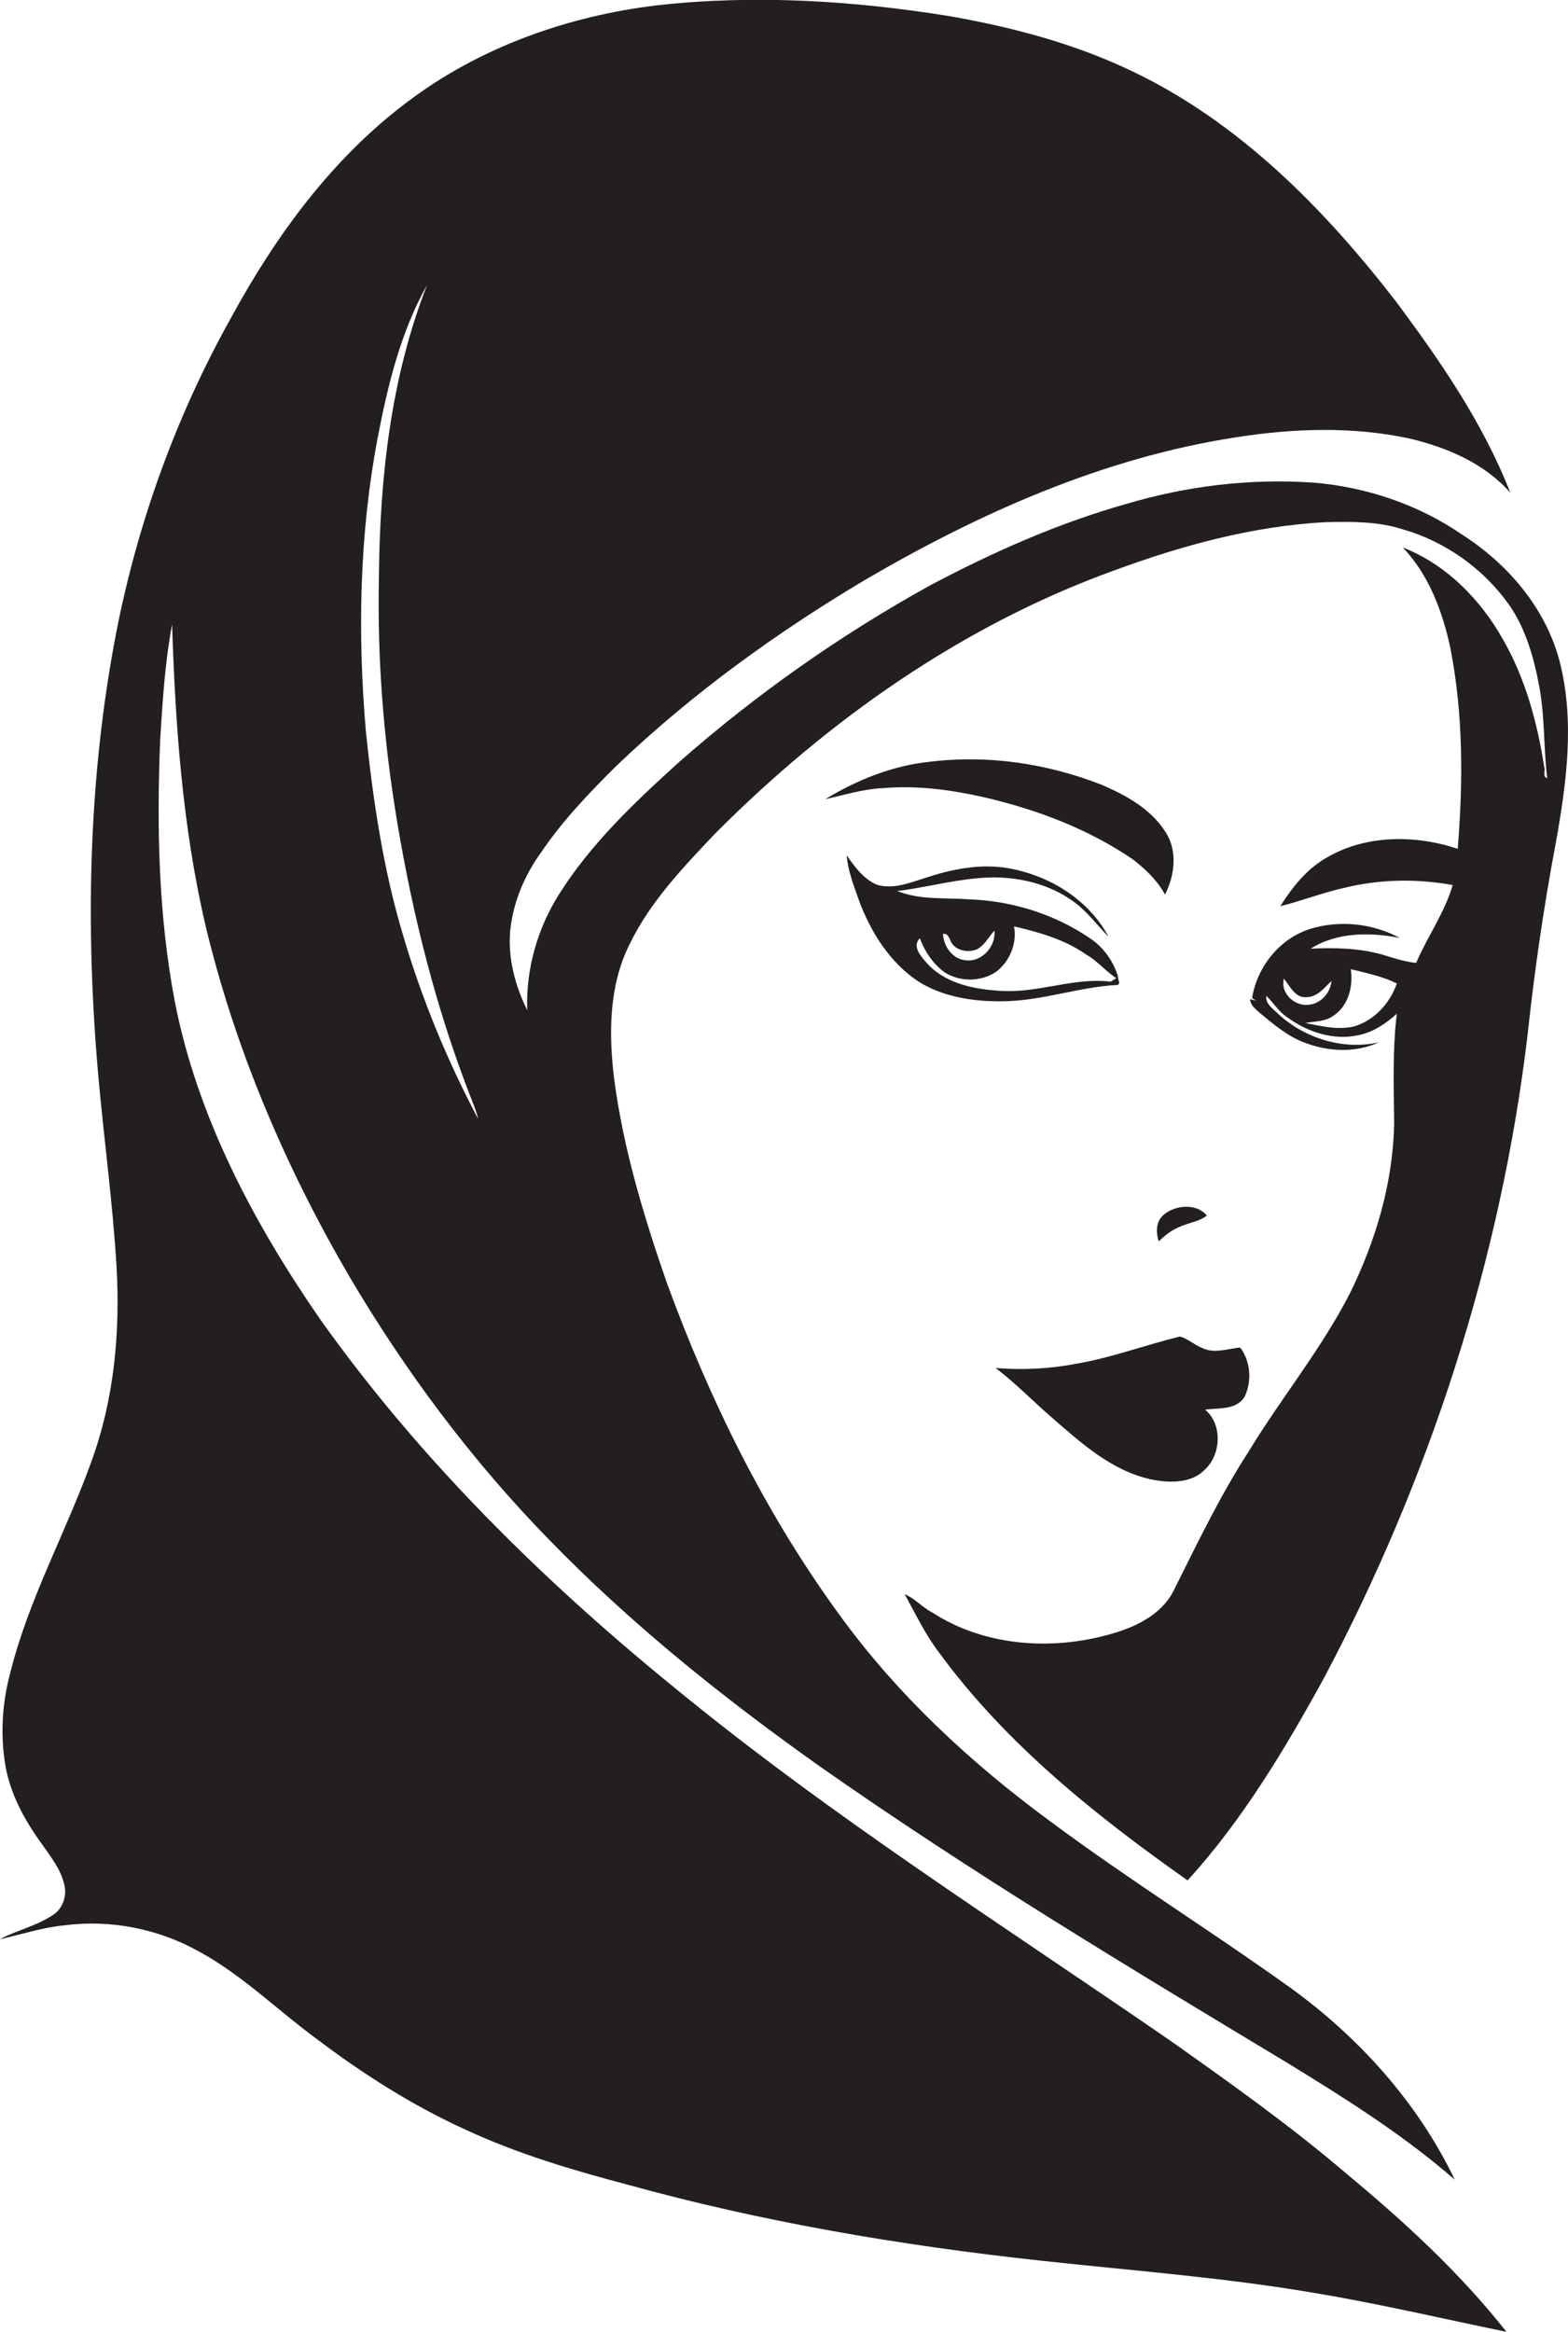 <?xml version="1.0" encoding="utf-8"?>
<!-- Generator: Adobe Illustrator 19.2.0, SVG Export Plug-In . SVG Version: 6.00 Build 0)  -->
<svg version="1.1" id="Layer_1" xmlns="http://www.w3.org/2000/svg" xmlns:xlink="http://www.w3.org/1999/xlink" x="0px" y="0px"
	 viewBox="0 0 527.6 784.7" enable-background="new 0 0 527.6 784.7" xml:space="preserve">
<g>
	<path fill="#231F20" d="M524.7,222.2c-4.8-17.8-17.4-32.5-32.7-42.3c-14.7-10.1-32.1-16-49.9-17.5c-21.3-1.5-42.8,1.1-63.3,7.2
		c-22.9,6.5-44.8,16.2-65.9,27.4c-30.2,16.7-58.6,36.7-84.5,59.5c-14.8,13.4-29.6,27.4-40.3,44.4c-7.3,11.6-11.2,25.3-10.7,39
		c-4.1-8.3-6.6-17.7-5.7-27c1-9.4,4.8-18.4,10.3-26c7.3-10.8,16.3-20.2,25.5-29.3c25.2-24.1,53.7-44.7,83.6-62.5
		c38.5-22.5,80-41,124.4-47.9c19.5-3.1,39.7-3.8,59,0.4c12.5,3,25,8.3,33.7,18.2c-9.2-23.5-23.6-44.4-38.6-64.5
		c-24.1-31.2-52.8-60.3-88.8-77.4c-19.2-9.2-40-14.7-60.9-18.4c-32.6-5.3-66-7.4-98.9-3.7c-30,3.6-59.6,14.1-83.8,32.4
		C111.8,53.2,92.7,79.4,77.7,107c-18.4,32.9-31.4,68.9-38.6,105.9c-9.4,48.7-10.4,98.8-6.1,148.2c1.9,21.7,4.9,43.2,6.2,64.9
		c1.3,22.3-0.8,44.9-8.5,65.9c-8.5,23.6-20.8,45.7-27,70c-2.9,10.4-3.7,21.4-1.9,32.1c1.7,9.8,6.6,18.7,12.4,26.6
		c2.9,4.2,6.2,8.3,7.4,13.4c1,3.7-0.4,8.1-3.6,10.2c-5.5,3.8-12.2,5.2-18.1,8.3c7.3-1.6,14.4-4,21.9-4.7c15.5-2,31.6,1.2,45.3,8.9
		c14.3,7.8,26,19.4,39,29c15.7,11.9,32.4,22.6,50.4,30.8c17.4,8.1,35.8,13.6,54.4,18.5c45.4,12.6,92.1,20.5,138.9,25.6
		c31,3.4,62.2,5.7,93,11c21.5,3.6,42.8,8.6,64.1,13c-15.6-19.8-34.3-37-53.7-53.1c-18.8-16.1-39.1-30.5-59.3-44.8
		c-56.4-38.9-114.5-75.7-167.5-119.3C182.1,531.3,141,490.7,107.8,444c-22.4-32.4-41.4-68.1-49-107.1c-5.5-29-6.1-58.6-4.9-88
		c0.8-13,1.6-26,4-38.8c1.1,34,3.5,68.2,11.3,101.5c9.9,41.3,26.7,80.7,48,117.3c19,32.3,41.5,62.5,67.7,89.3
		c27.6,28.4,58.6,53.2,90.9,76.1c51,35.8,104.4,67.9,157.7,100c19.4,11.9,38.8,24.1,56,39.1c-12.5-26.1-32.5-48.2-55.9-65
		c-26.3-18.8-53.7-35.9-79.7-55.2c-27.3-20-52.4-43.3-72.2-70.9c-24.5-33.8-43-71.5-57.3-110.6c-7.7-22.2-14.6-44.9-17.7-68.3
		c-1.9-15.3-1.9-31.6,5.1-45.6c6.9-14.3,18-25.9,28.8-37.3c38.1-38.3,83.4-70.2,134.4-88.6c22.8-8.4,46.6-14.9,71-16.2
		c8.7-0.2,17.6-0.3,26,2.4c14.3,4.1,27.1,13.2,35.7,25.3c5.9,8.4,8.6,18.6,10.4,28.5c1.7,9.9,1.3,20,2.5,29.9
		c-1.7-0.3-0.5-2.6-1-3.7c-2.3-14.9-6.3-29.7-13.8-42.8c-7.6-13.6-19.2-25.4-33.8-31.1c8.8,9.2,13.4,21.6,16,33.8
		c4.4,22.3,4.3,45.1,2.5,67.6c-14.4-4.8-31.2-4.8-44.5,3.2c-6.5,3.8-11.2,9.8-15.2,16.1c7.3-1.8,14.3-4.6,21.7-6.2
		c11.8-2.9,24.3-3.1,36.3-0.9c-2.7,9.3-8.5,17.3-12.3,26.2c-3.9-0.4-7.7-1.7-11.4-2.8c-7.8-2.2-16-2.4-24.1-2c8.9-5.6,20-5.6,30-3.6
		c-9.1-4.9-20.1-6.1-30-3.1c-10.4,3.2-18,12.8-19.7,23.3c0.3,0.2,1,0.7,1.4,0.9c-0.5-0.1-1.6-0.4-2.1-0.5c0.2,2.2,2,3.4,3.4,4.7
		c4.7,3.9,9.4,7.9,15.2,10c7.9,3,17,3.4,24.8-0.2c-12.2,2.8-25.6-1.5-34.5-10.1c-1.5-1.5-3.8-3-3.4-5.5c2.4,2.3,4.1,5.2,6.9,7.1
		c6.8,5,15.6,8,24.1,6.1c5-1,9.2-3.9,12.9-7.2c-1.5,12.3-1,24.7-0.9,37.1c-0.4,19.7-6.1,39-14.7,56.6c-9.6,18.9-23.2,35.4-34.2,53.5
		c-9.5,14.7-17.1,30.5-24.9,46.1c-3.5,7.8-11.4,12.2-19.2,14.7c-20.5,6.5-44.2,5.3-62.5-6.6c-3.3-1.7-5.8-4.7-9.2-6.1
		c3.7,6.7,7,13.7,11.7,19.8c22.5,30.7,52.6,54.7,83.5,76.5c18.5-20.3,32.7-44.1,45.9-68.1c35.6-67.2,59.5-140.8,68.5-216.4
		c2.3-21.5,5.4-42.8,9.4-64.1C527.1,263.7,530,242.5,524.7,222.2z M135.6,314.6c-6.7-22.3-10.1-45.5-12.5-68.6
		c-2.8-32.9-2.2-66.3,4-98.8c3.4-17.6,7.7-35.5,16.6-51.3c-12.2,31.1-15.9,64.9-16.2,98.1c-0.6,27.8,1.6,55.5,6.2,82.9
		c5.3,31.7,13.2,63.1,25,93.1c0.8,2.1,1.7,4.3,2.2,6.5C150.4,356.7,141.9,336,135.6,314.6z M432,329.3c2.1,2.5,3.8,6.7,7.8,6.2
		c3.6-0.1,5.8-3.2,8.2-5.4c-0.3,3.8-3.3,7.3-7.1,7.9C436,339,430.7,334.4,432,329.3z M455.5,345.4c-5.4,1.2-10.9-0.1-16.3-1.2
		c3.2-0.6,6.7-0.4,9.4-2.4c5.1-3.3,6.8-9.9,5.9-15.7c5.3,1.3,10.6,2.4,15.5,4.8C467.7,337.6,462.4,343.4,455.5,345.4z"/>
	<path fill="#231F20" d="M370.8,264.1c-18.3-7.2-38.4-10.2-57.9-7.8c-12.6,1.3-24.5,6.1-35.2,12.6c6.4-1.4,12.6-3.4,19.2-3.7
		c11.4-1,22.9,0.5,34,3c17.7,4.1,35.1,10.6,50.2,20.9c4.3,3.3,8.3,7.1,10.9,11.9c3.3-6.5,4.3-14.7,0.2-21
		C387.3,272.2,378.9,267.6,370.8,264.1z"/>
	<path fill="#231F20" d="M308.8,330.1c8.3,5.3,18.4,6.9,28.2,6.8c13.2,0,25.8-4.8,39-5.5c1.3-0.4-0.1-2.1,0.2-2.8
		c-1.6-5.3-5-10-9.6-13c-11.9-8.1-26.2-12.5-40.5-13c-8.1-0.6-16.5,0.3-24.2-2.8c9.1-1.1,17.9-3.5,27-4.3
		c11.1-1.1,22.9,1.1,32.1,7.7c4.7,3.3,8.1,8,12,12c-6.7-12.6-20-20.7-33.9-23.1c-9.5-1.6-19.1,0.4-28.1,3.4
		c-5.1,1.6-10.5,3.8-15.9,2.2c-4.5-1.9-7.5-6-10.2-9.9c0.4,5.3,2.4,10.2,4.1,15.1C292.9,313.5,299.3,323.7,308.8,330.1z
		 M320.4,317.6c1.9,2.4,5.4,2.9,8.1,1.9c2.8-1.3,4.1-4.2,6.1-6.4c0.6,5.3-4.3,10.8-9.8,10c-4.4-0.5-7.3-4.7-7.5-8.9
		C319.4,314,319.5,316.4,320.4,317.6z M309.5,315.7c1.7,4.5,4.5,8.7,8.4,11.5c5.1,3.2,12,3.2,17.1-0.1c4.7-3.4,7.3-9.7,6.2-15.4
		c8.5,2,17.1,4.4,24.3,9.5c3.8,2.1,6.5,5.6,10.1,7.9c-0.6,0.4-1.2,0.8-1.9,1.2c-12.4-1.5-24.4,3.9-36.8,3.1
		c-9.2-0.5-19.4-2.5-25.6-10C309.5,321.4,307,318.2,309.5,315.7z"/>
	<path fill="#231F20" d="M391.6,408.7c-2.7,2.2-2.7,6-1.7,9c2-2,4.3-3.8,7-4.9c3-1.4,6.5-1.7,9.2-3.8
		C402.6,404.8,395.5,405.4,391.6,408.7z"/>
	<path fill="#231F20" d="M418.8,469.9c2.5-5.1,2-11.9-1.5-16.5c-4.3,0.4-8.8,2.2-12.9,0.1c-2.6-1-4.7-3.1-7.4-3.8
		c-11.8,2.9-23.2,7.2-35.1,9.2c-8.9,1.7-17.9,2.1-26.9,1.4c6.5,4.9,12.2,10.8,18.4,16.2c10,8.7,20.3,18.2,33.6,21.2
		c6.1,1.3,13.7,1.6,18.4-3.2c5.5-5.1,6-15.2,0.1-20.2C410,473.7,416.1,474.5,418.8,469.9z"/>
</g>
</svg>
